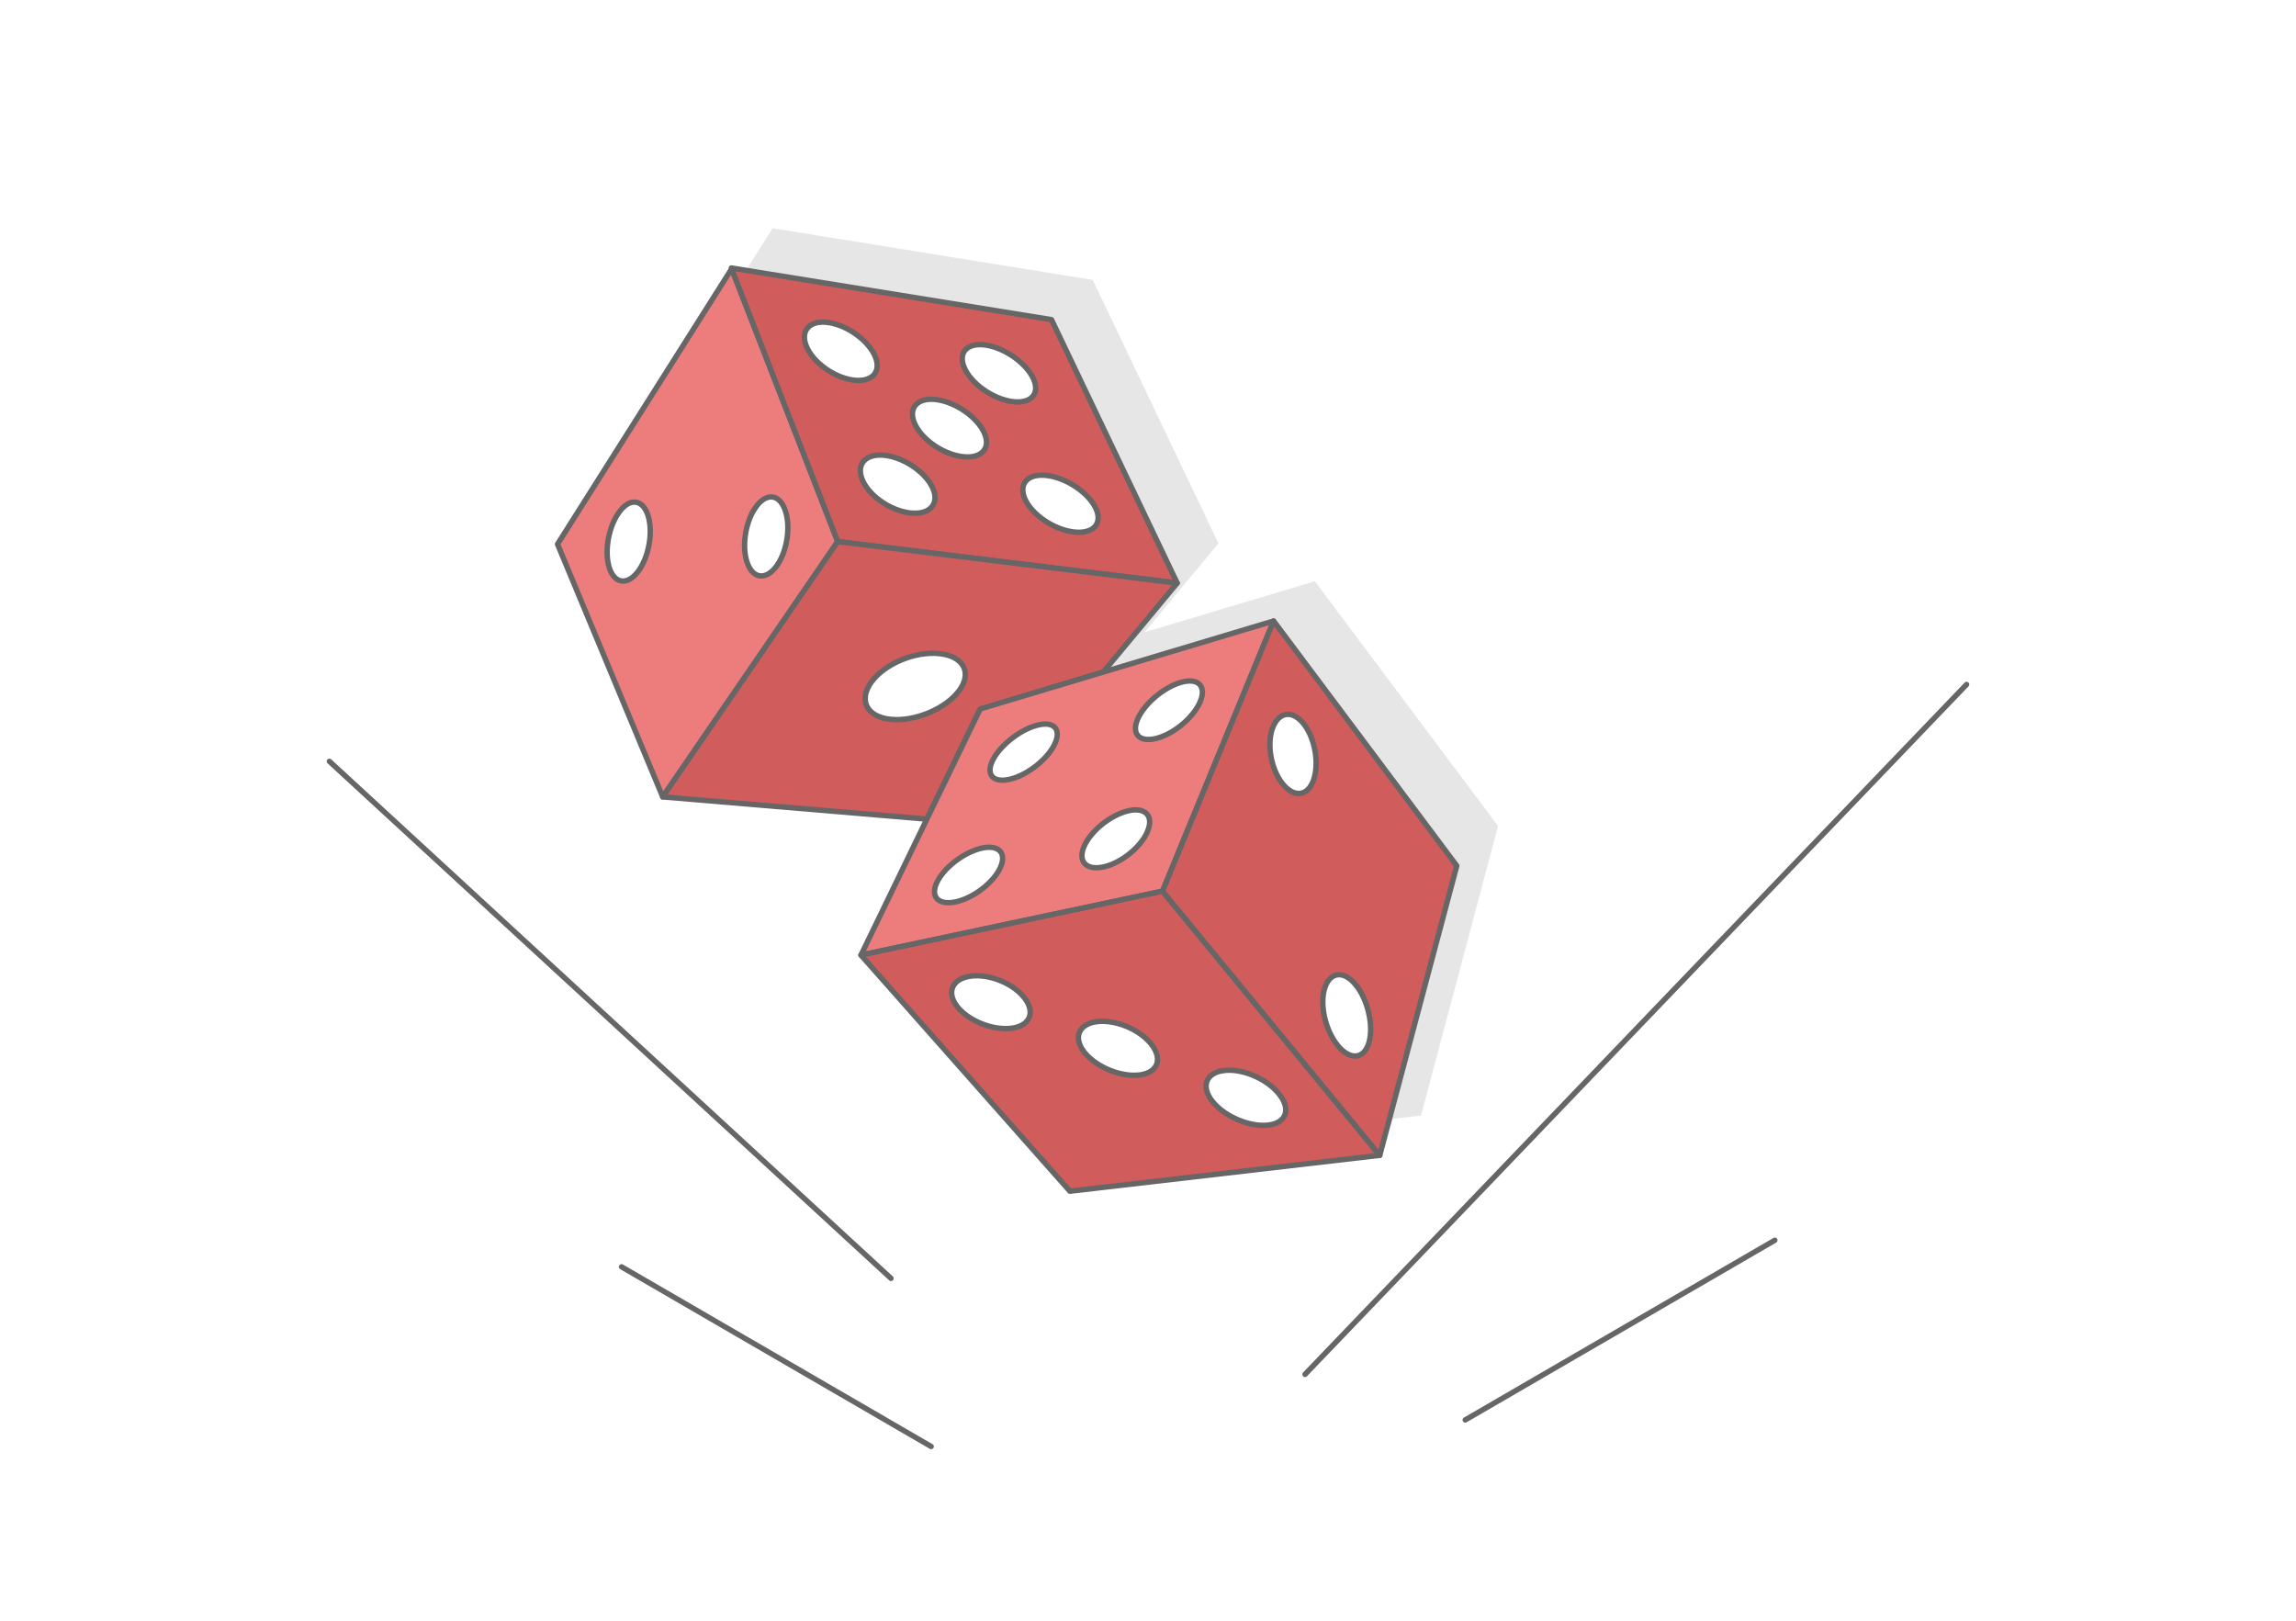 <?xml version="1.0" encoding="UTF-8"?>
<!DOCTYPE svg PUBLIC "-//W3C//DTD SVG 1.1//EN" "http://www.w3.org/Graphics/SVG/1.1/DTD/svg11.dtd">
<!-- Creator: CorelDRAW 2020 (64-Bit) -->
<svg xmlns="http://www.w3.org/2000/svg" xml:space="preserve" width="425px" height="300px" version="1.1" style="shape-rendering:geometricPrecision; text-rendering:geometricPrecision; image-rendering:optimizeQuality; fill-rule:evenodd; clip-rule:evenodd"
viewBox="0 0 301041.9 212500"
 xmlns:xlink="http://www.w3.org/1999/xlink"
 xmlns:xodm="http://www.corel.com/coreldraw/odm/2003">
 <defs>
  <style type="text/css">
   <![CDATA[
    .str1 {stroke:#666666;stroke-width:708.4;stroke-miterlimit:2.613}
    .str0 {stroke:#666666;stroke-width:708.4;stroke-linecap:round;stroke-linejoin:round;stroke-miterlimit:2.613}
    .fil1 {fill:none}
    .fil4 {fill:#D15C5C}
    .fil2 {fill:#E6E6E6}
    .fil3 {fill:#ED7D7D}
    .fil0 {fill:white}
   ]]>
  </style>
 </defs>
 <g id="Layer_x0020_1">
  <g id="_1217583831360">
   <g>
    <g>
     <rect class="fil0" x="0.1" width="301041.6" height="212500"/>
     <g>
      <path class="fil1 str0" d="M171112.4 180195.4l86740.1 -90454.1m-135762.8 99915l-40588.5 -23555.3m35324.1 1510.7l-73636.2 -67787.7m148929.4 86348l40588.2 -23555.4"/>
     </g>
    </g>
   </g>
   <g>
    <polygon class="fil2" points="186316.8,146266.4 196415.3,108305.5 172397.9,76211.1 150059.7,82905.1 159755.3,71239.1 143273.3,36695.9 101299.1,29924.3 78508.9,66131.6 92301.4,99272 126932.7,102186.3 118293.8,120018.4 145689.7,150971.2 "/>
    <g>
     <polygon class="fil3 str0" points="86893.3,104484.1 109837.7,71009.9 95931.9,35241.7 73100.5,71343.8 "/>
     <polygon class="fil4 str0" points="109837.9,71009.9 154347.4,76451.3 137865.4,41907.3 95891.2,35136.2 "/>
     <path class="fil4 str0" d="M154347.4 76451.3l-44509.5 -5441.1 -22944.6 33473.7 34631 2914.6 6839.1 -14116.2c79,-162.7 223.5,-292.3 410.1,-348.8l15877.2 -4815.7 9696.7 -11666.5z"/>
     <path class="fil3 str0" d="M128524 92950.6l-15638.4 32280 39538.8 -8386 14565.4 -35422.1c-12821.8,3842.5 -25644,7685.6 -38465.8,11528.1z"/>
     <polygon class="fil4 str0" points="152424.4,116844.6 112885.6,125230.6 140281.6,156183.1 180908.4,151478.3 "/>
     <polygon class="fil4 str0" points="152424.1,116844.6 180908.6,151478.6 191006.9,113517.7 166989.5,81422.5 "/>
     <g>
      <path class="fil0 str1" d="M123193 85700.3c3186.1,348.1 4317.2,2546.8 2524.8,4906.2 -1792.6,2358.9 -5792.3,4022.7 -8924.1,3709 -3145.4,-307.4 -4276.2,-2505.1 -2532,-4905.1 1745,-2392.1 5744.9,-4057.8 8931.3,-3710.1z"/>
      <path class="fil0 str1" d="M80970.6 67447.2c1335.6,-2088 3070.2,-2164.5 3878.4,-175.9 809.3,1995.8 382.6,5269.4 -952.3,7323.1 -1338.3,2054.5 -3078.7,2131.3 -3885.9,176.4 -803.7,-1955.4 -375.6,-5236 959.8,-7323.6z"/>
      <path class="fil0 str1" d="M98992.7 66636c1339.2,-2009.8 3082,-1975.2 3894.5,101.2 811.2,2062.7 385.5,5343.6 -955.7,7323.6 -1338.1,1979 -3083.9,1934.8 -3891.6,-101.4 -814.1,-2035.5 -386,-5313.4 952.8,-7323.4z"/>
      <path class="fil0 str1" d="M126980.6 128034.6c2328.9,-456.7 5539.6,697.4 7162.3,2583.5 1635.7,1885 1060.6,3750.7 -1277.9,4162.7 -2344.9,412.6 -5552.1,-741.6 -7175.6,-2585.3 -1610,-1838.7 -1037.6,-3704.1 1291.2,-4160.9z"/>
      <path class="fil0 str1" d="M160362.7 140374c2356.2,-354.5 5610.3,976.6 7267.7,2973.7 1663.4,1989.2 1088.3,3855.2 -1284.7,4159.8 -2365.8,307.4 -5615.9,-1018.1 -7266.1,-2962.5 -1645.1,-1949.3 -1073,-3816.6 1283.1,-4171z"/>
      <path class="fil0 str1" d="M143615.2 133982.5c2342.8,-404.5 5572,839.3 7214.4,2773.3 1643.8,1945.2 1068.5,3807.2 -1277.5,4166.2 -2358.1,364.1 -5591,-883 -7227.8,-2775.2 -1630.4,-1893 -1051.9,-3759.5 1290.9,-4164.3z"/>
      <path class="fil0 str1" d="M135850.3 95124.2c2256.9,-646 3359.9,415 2468.4,2365.8 -885.1,1953.6 -3455.4,4030.8 -5724.1,4635 -2274.2,608.5 -3377.5,-452.7 -2475,-2369 903.3,-1908.3 3473.6,-3985.8 5730.7,-4631.8z"/>
      <path class="fil0 str1" d="M147870.6 106322.3c2286.5,-559.5 3452.2,649.5 2580.5,2699.4 -850,2035.7 -3419.8,4116.9 -5718.2,4634.1 -2298.6,517.3 -3452.2,-689.6 -2590.9,-2687 882.6,-2014.9 3442,-4087 5728.6,-4646.5z"/>
      <path class="fil0 str1" d="M157363.5 91999.7c-860.7,2042.7 -3392,4185.5 -5660.1,4793.2 -2274.2,608.5 -3405,-521.8 -2532.3,-2524.3 877.6,-2006.8 3414.2,-4156 5676.9,-4802.8 2250.7,-644.9 3376.2,491.5 2515.5,2533.9z"/>
      <path class="fil0 str1" d="M131157.5 113757.8c-890.9,1954.4 -3483.5,3958.5 -5788,4476.5 -2299.1,514.3 -3436.4,-618.7 -2527.8,-2535.2 902.8,-1912.6 3489.2,-3915.9 5776.8,-4471.4 2293.3,-556.9 3430.3,575.8 2539,2530.1z"/>
      <path class="fil0 str1" d="M108694.3 42298.4c2477.1,386.1 5181.9,2371.2 6053,4439 872,2072.7 -462.1,3452.5 -2966.8,3082.2 -2510.1,-369.1 -5222.1,-2355.6 -6059,-4443.3 -836.3,-2082.5 495.3,-3463.7 2972.8,-3077.9z"/>
      <path class="fil0 str1" d="M137355.7 62354.4c2546,344.8 5385.4,2278.8 6330.2,4307 934.6,2029 -389.3,3407.5 -2972.5,3077.7 -2578.4,-330.1 -5409.5,-2260.9 -6319.4,-4303.3 -910.8,-2047.5 415.7,-3426.2 2961.7,-3081.4z"/>
      <path class="fil0 str1" d="M135481.7 49627.4c942.4,2030.9 -330.1,3379.9 -2834.8,3009.7 -2509.6,-369.5 -5275.1,-2324.1 -6186.2,-4371.3 -910.5,-2047.5 353.9,-3397.8 2833.8,-3014.5 2470,385.3 5244.6,2345.5 6187.2,4376.1z"/>
      <path class="fil0 str1" d="M122336 64088.1c868.2,2065.7 -516.4,3479.5 -3099.3,3154.8 -2578.7,-335.2 -5355.7,-2292.7 -6187,-4376.1 -841.9,-2086.8 551.8,-3494.2 3095.1,-3149.1 2554.6,348.5 5323.3,2305 6191.2,4370.4z"/>
      <path class="fil0 str1" d="M122875.2 52406.3c2511.4,364.6 5286.6,2327.5 6185.3,4366.5 906.2,2053.1 -422.2,3436.9 -2960.9,3086.2 -2549.2,-349.1 -5320.1,-2302.6 -6197.9,-4379.6 -869.8,-2057.9 462,-3437.4 2973.5,-3073.1z"/>
      <path class="fil0 str1" d="M170995.4 94983.1c1441.4,1901.6 1986.7,5181.4 1218.9,7319.7 -766.8,2145.7 -2602.2,2320 -4100.4,393.5 -1497.8,-1926.5 -2049.6,-5208.4 -1224,-7326.3 821.9,-2117.1 2663.8,-2288.4 4105.5,-386.9z"/>
      <path class="fil0 str1" d="M177787.6 129156.9c1571.2,1959.4 2334.2,5335.3 1704,7534.1 -633.9,2199.3 -2465.6,2373 -4097.9,385.8 -1626.9,-1980.6 -2390.5,-5348.8 -1698.7,-7527.2 688.9,-2170.9 2521.4,-2351.9 4092.6,-392.7z"/>
     </g>
    </g>
   </g>
  </g>
 </g>
</svg>
